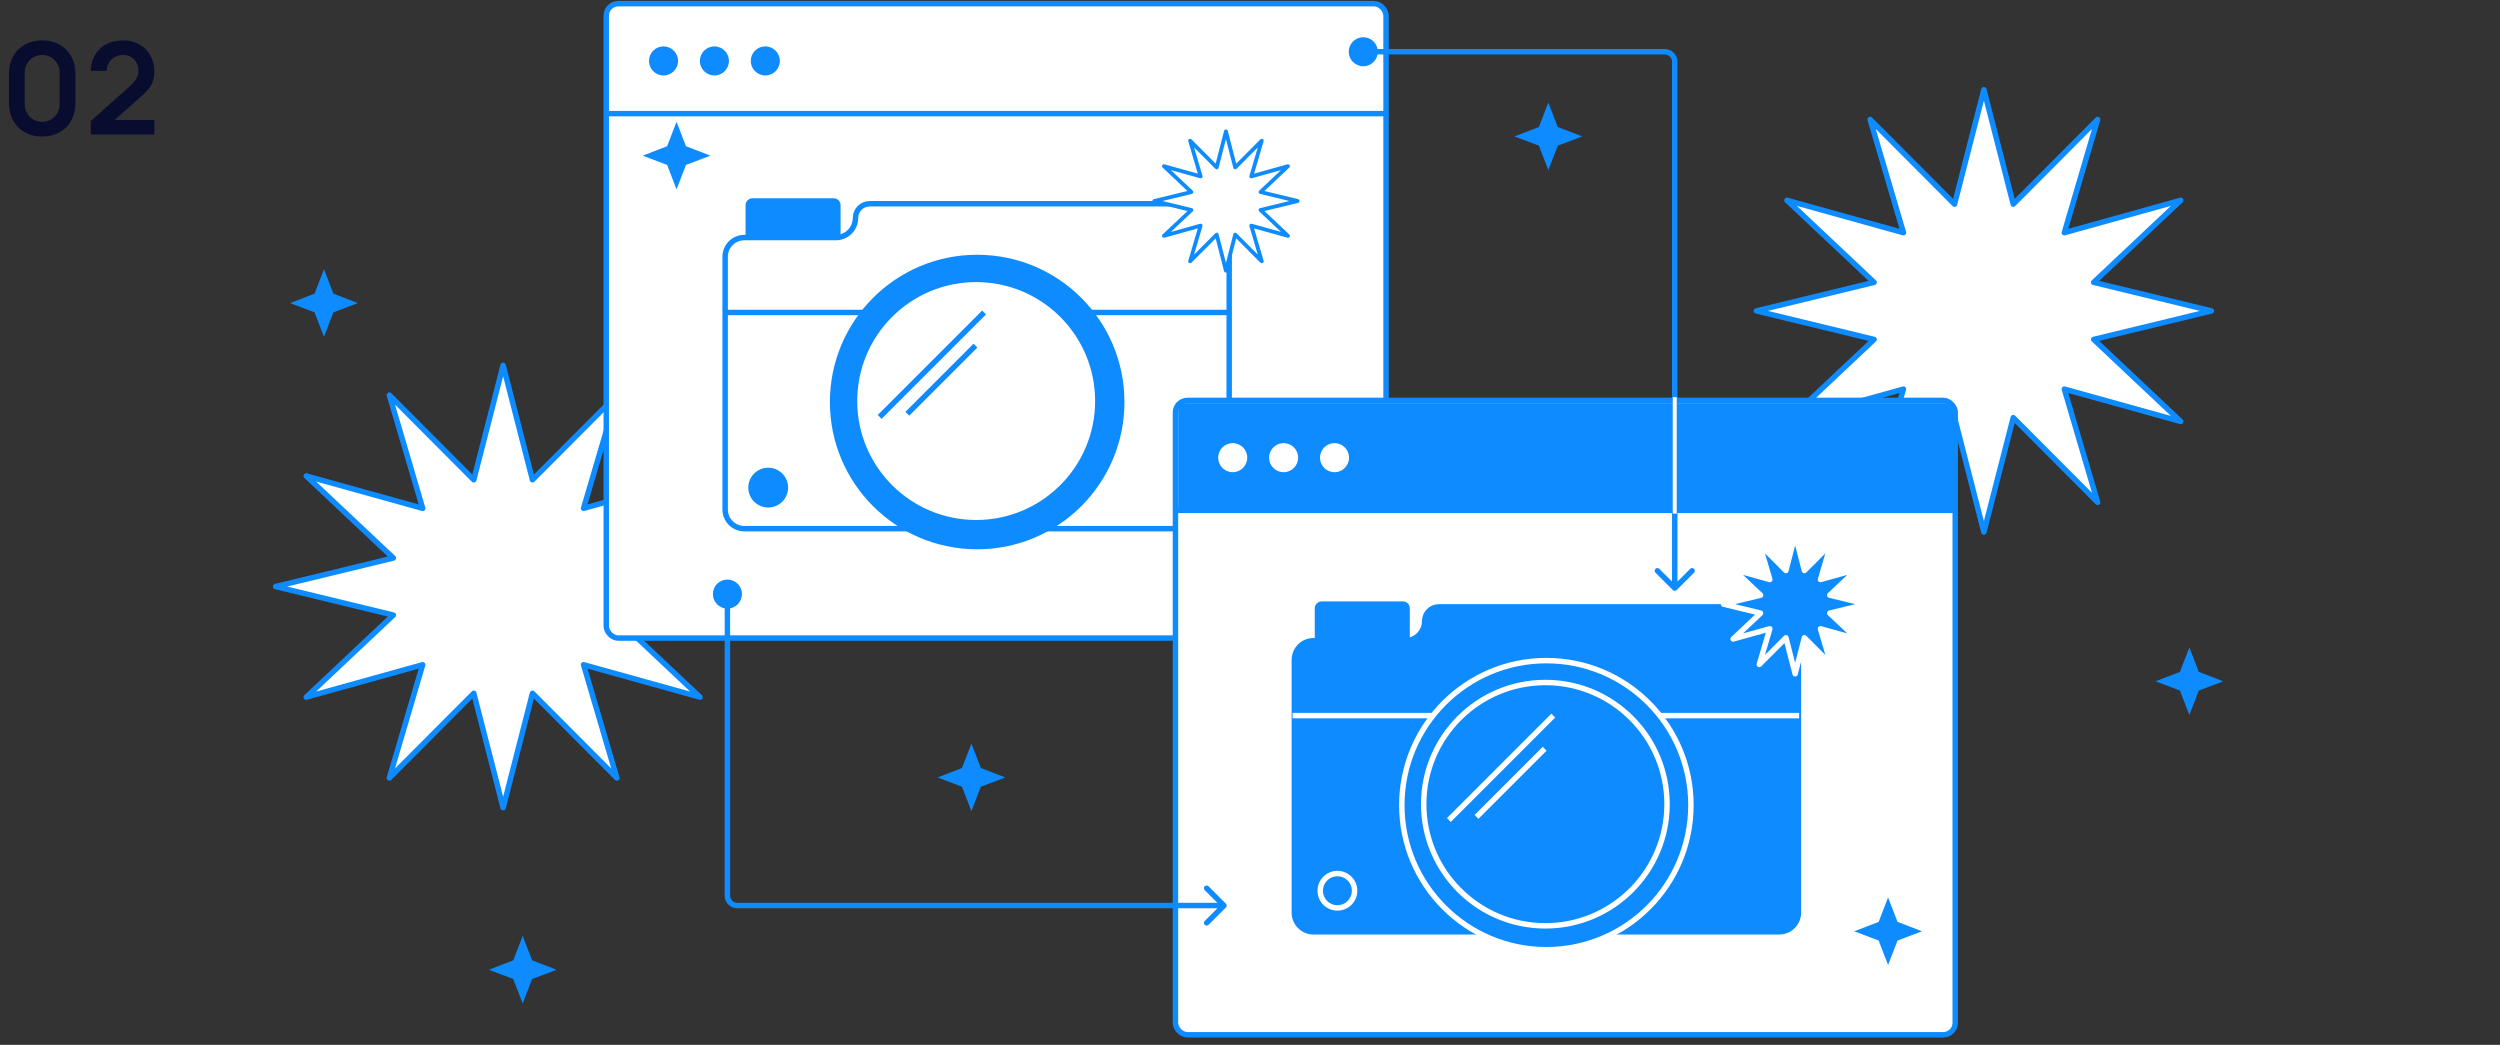 <?xml version="1.0" encoding="UTF-8"?> <svg xmlns="http://www.w3.org/2000/svg" width="390" height="163" viewBox="0 0 390 163" fill="none"><rect x="0" y="0" width="390" height="163" fill="#333333" stroke="none"/> <path d="M78.486 57L83.066 74.849L96.229 61.64L91.033 79.302L109.199 74.25L95.613 87.047L113.971 91.5L95.613 95.953L109.199 108.75L91.033 103.698L96.229 121.36L83.066 108.151L78.486 126L73.906 108.151L60.743 121.36L65.939 103.698L47.773 108.75L61.359 95.953L43 91.5L61.359 87.047L47.773 74.25L65.939 79.302L60.743 61.64L73.906 74.849L78.486 57Z" fill="white" stroke="#0E8BFF" stroke-width="0.85" stroke-miterlimit="10" stroke-linejoin="round"></path> <path d="M309.486 14L314.066 31.849L327.229 18.64L322.033 36.301L340.199 31.25L326.613 44.047L344.971 48.5L326.613 52.953L340.199 65.75L322.033 60.699L327.229 78.36L314.066 65.151L309.486 83L304.906 65.151L291.743 78.36L296.939 60.699L278.772 65.75L292.359 52.953L274 48.5L292.359 44.047L278.772 31.25L296.939 36.301L291.743 18.64L304.906 31.849L309.486 14Z" fill="white" stroke="#0E8BFF" stroke-width="0.85" stroke-miterlimit="10" stroke-linejoin="round"></path> <rect x="94.575" y="0.575" width="121.645" height="98.96" rx="1.87" fill="white" stroke="#0E8BFF" stroke-width="0.85"></rect> <path d="M95 17.724H216.308" stroke="#0E8BFF" stroke-width="0.85"></path> <circle cx="103.507" cy="9.506" r="2.268" fill="#0E8BFF"></circle> <circle cx="111.445" cy="9.506" r="2.268" fill="#0E8BFF"></circle> <circle cx="119.386" cy="9.506" r="2.268" fill="#0E8BFF"></circle> <path d="M116.733 31.979V37.257C116.733 37.6 117.011 37.878 117.354 37.878H130.084C130.427 37.878 130.705 37.6 130.705 37.257V31.979C130.705 31.636 130.427 31.358 130.084 31.358H117.354C117.011 31.358 116.733 31.636 116.733 31.979Z" fill="#0E8BFF" stroke="#0E8BFF" stroke-width="0.85"></path> <path d="M191.754 36.636V79.482C191.754 81.133 190.415 82.472 188.764 82.472H116.113C114.461 82.472 113.122 81.133 113.122 79.482V40.051C113.122 38.4 114.461 37.061 116.113 37.061H130.394C132.087 37.061 133.458 35.689 133.458 33.997C133.458 32.774 134.45 31.783 135.673 31.783H188.764C190.415 31.783 191.754 33.122 191.754 34.773V36.636Z" fill="white" stroke="#0E8BFF" stroke-width="0.85"></path> <path d="M112.853 48.745H191.869" stroke="#0E8BFF" stroke-width="0.85"></path> <circle cx="152.439" cy="62.716" r="22.55" fill="#0E8BFF" stroke="#0E8BFF" stroke-width="0.85"></circle> <circle cx="152.283" cy="62.561" r="18.98" fill="white" stroke="#0E8BFF" stroke-width="0.85"></circle> <mask id="path-13-inside-1_498_26998" fill="white"> <rect x="176.345" y="37.878" width="11.798" height="5.278" rx="0.621"></rect> </mask> <rect x="176.345" y="37.878" width="11.798" height="5.278" rx="0.621" stroke="#0E8BFF" stroke-width="1.7" mask="url(#path-13-inside-1_498_26998)"></rect> <mask id="path-14-inside-2_498_26998" fill="white"> <rect x="186.591" y="79.171" width="6.21" height="1.552" rx="0.621" transform="rotate(-90 186.591 79.171)"></rect> </mask> <rect x="186.591" y="79.171" width="6.21" height="1.552" rx="0.621" transform="rotate(-90 186.591 79.171)" fill="#0E8BFF" stroke="#0E8BFF" stroke-width="1.552" mask="url(#path-14-inside-2_498_26998)"></rect> <mask id="path-15-inside-3_498_26998" fill="white"> <rect x="183.796" y="79.171" width="6.21" height="1.552" rx="0.621" transform="rotate(-90 183.796 79.171)"></rect> </mask> <rect x="183.796" y="79.171" width="6.21" height="1.552" rx="0.621" transform="rotate(-90 183.796 79.171)" fill="#0E8BFF" stroke="#0E8BFF" stroke-width="1.552" mask="url(#path-15-inside-3_498_26998)"></rect> <mask id="path-16-inside-4_498_26998" fill="white"> <rect x="181.002" y="79.171" width="6.21" height="1.552" rx="0.621" transform="rotate(-90 181.002 79.171)"></rect> </mask> <rect x="181.002" y="79.171" width="6.21" height="1.552" rx="0.621" transform="rotate(-90 181.002 79.171)" fill="#0E8BFF" stroke="#0E8BFF" stroke-width="1.552" mask="url(#path-16-inside-4_498_26998)"></rect> <mask id="path-17-inside-5_498_26998" fill="white"> <rect x="116.733" y="42.225" width="13.971" height="2.173" rx="0.621"></rect> </mask> <rect x="116.733" y="42.225" width="13.971" height="2.173" rx="0.621" fill="#0E8BFF" stroke="#0E8BFF" stroke-width="1.7" mask="url(#path-17-inside-5_498_26998)"></rect> <circle cx="119.838" cy="76.067" r="2.68" fill="#0E8BFF" stroke="#0E8BFF" stroke-width="0.85"></circle> <path d="M137.226 65.037L153.518 48.745" stroke="#0E8BFF" stroke-width="0.85" stroke-miterlimit="10"></path> <path d="M141.543 64.543L152.17 53.916" stroke="#0E8BFF" stroke-width="0.85" stroke-miterlimit="10"></path> <path d="M191.247 20.491L192.69 26.113L196.836 21.953L195.199 27.516L200.921 25.925L196.642 29.956L202.425 31.358L196.642 32.761L200.921 36.791L195.199 35.2L196.836 40.763L192.69 36.603L191.247 42.225L189.805 36.603L185.659 40.763L187.295 35.2L181.574 36.791L185.853 32.761L180.07 31.358L185.853 29.956L181.574 25.925L187.295 27.516L185.659 21.953L189.805 26.113L191.247 20.491Z" fill="white" stroke="#0E8BFF" stroke-width="0.6" stroke-miterlimit="10" stroke-linejoin="round"></path> <rect x="183.371" y="62.465" width="121.645" height="98.96" rx="1.87" fill="white" stroke="#0E8BFF" stroke-width="0.85"></rect> <path d="M183.796 63.511C183.796 63.167 184.074 62.889 184.417 62.889H304.261C304.604 62.889 304.882 63.167 304.882 63.511V79.966H183.796V63.511Z" fill="#0E8BFF"></path> <path d="M183.486 79.614H304.795" stroke="#0E8BFF" stroke-width="0.85"></path> <circle cx="192.303" cy="71.396" r="2.268" fill="white"></circle> <circle cx="200.242" cy="71.396" r="2.268" fill="white"></circle> <circle cx="208.183" cy="71.396" r="2.268" fill="white"></circle> <path d="M205.529 94.869V100.147C205.529 100.49 205.807 100.768 206.15 100.768H218.88C219.223 100.768 219.501 100.49 219.501 100.147V94.869C219.501 94.526 219.223 94.248 218.88 94.248H206.15C205.807 94.248 205.529 94.526 205.529 94.869Z" fill="#0E8BFF" stroke="#0E8BFF" stroke-width="0.85"></path> <path d="M280.55 99.526V142.371C280.55 144.023 279.211 145.362 277.56 145.362H204.908C203.257 145.362 201.918 144.023 201.918 142.371V102.941C201.918 101.29 203.257 99.951 204.908 99.951H219.19C220.883 99.951 222.254 98.579 222.254 96.887C222.254 95.664 223.246 94.673 224.468 94.673H277.56C279.211 94.673 280.55 96.011 280.55 97.663V99.526Z" fill="#0E8BFF" stroke="#0E8BFF" stroke-width="0.85"></path> <path d="M201.648 111.634H280.665" stroke="white" stroke-width="0.85"></path> <circle cx="241.234" cy="125.606" r="22.55" fill="#0E8BFF" stroke="white" stroke-width="0.85"></circle> <circle cx="241.079" cy="125.451" r="18.98" fill="#0E8BFF" stroke="white" stroke-width="0.85"></circle> <mask id="path-33-inside-6_498_26998" fill="white"> <rect x="265.141" y="100.768" width="11.798" height="5.278" rx="0.621"></rect> </mask> <rect x="265.141" y="100.768" width="11.798" height="5.278" rx="0.621" stroke="white" stroke-width="1.7" mask="url(#path-33-inside-6_498_26998)"></rect> <mask id="path-34-inside-7_498_26998" fill="white"> <rect x="275.387" y="142.061" width="6.21" height="1.552" rx="0.621" transform="rotate(-90 275.387 142.061)"></rect> </mask> <rect x="275.387" y="142.061" width="6.21" height="1.552" rx="0.621" transform="rotate(-90 275.387 142.061)" fill="#0E8BFF" stroke="white" stroke-width="1.552" mask="url(#path-34-inside-7_498_26998)"></rect> <mask id="path-35-inside-8_498_26998" fill="white"> <rect x="272.592" y="142.061" width="6.21" height="1.552" rx="0.621" transform="rotate(-90 272.592 142.061)"></rect> </mask> <rect x="272.592" y="142.061" width="6.21" height="1.552" rx="0.621" transform="rotate(-90 272.592 142.061)" fill="#0E8BFF" stroke="white" stroke-width="1.552" mask="url(#path-35-inside-8_498_26998)"></rect> <mask id="path-36-inside-9_498_26998" fill="white"> <rect x="269.798" y="142.061" width="6.21" height="1.552" rx="0.621" transform="rotate(-90 269.798 142.061)"></rect> </mask> <rect x="269.798" y="142.061" width="6.21" height="1.552" rx="0.621" transform="rotate(-90 269.798 142.061)" fill="#0E8BFF" stroke="white" stroke-width="1.552" mask="url(#path-36-inside-9_498_26998)"></rect> <mask id="path-37-inside-10_498_26998" fill="white"> <rect x="205.529" y="105.114" width="13.971" height="2.173" rx="0.621"></rect> </mask> <rect x="205.529" y="105.114" width="13.971" height="2.173" rx="0.621" fill="#0E8BFF" stroke="white" stroke-width="1.7" mask="url(#path-37-inside-10_498_26998)"></rect> <circle cx="208.634" cy="138.956" r="2.68" fill="#0E8BFF" stroke="white" stroke-width="0.85"></circle> <path d="M226.02 127.926L242.312 111.634" stroke="white" stroke-width="0.85" stroke-miterlimit="10"></path> <path d="M230.337 127.433L240.964 116.806" stroke="white" stroke-width="0.85" stroke-miterlimit="10"></path> <path d="M280.043 83.381L281.486 89.003L285.632 84.842L283.995 90.405L289.717 88.814L285.438 92.845L291.22 94.248L285.438 95.65L289.717 99.681L283.995 98.09L285.632 103.653L281.486 99.492L280.043 105.114L278.601 99.492L274.455 103.653L276.091 98.09L270.369 99.681L274.649 95.65L268.866 94.248L274.649 92.845L270.369 88.814L276.091 90.405L274.455 84.842L278.601 89.003L280.043 83.381Z" fill="#0E8BFF" stroke="white" stroke-width="0.85" stroke-miterlimit="10" stroke-linejoin="round"></path> <path d="M111.207 92.677C111.207 93.929 112.222 94.944 113.474 94.944C114.725 94.944 115.74 93.929 115.74 92.677C115.74 91.425 114.725 90.41 113.474 90.41C112.222 90.41 111.207 91.425 111.207 92.677ZM191.238 141.567C191.404 141.401 191.404 141.132 191.238 140.966L188.533 138.261C188.367 138.095 188.098 138.095 187.932 138.261C187.766 138.427 187.766 138.697 187.932 138.862L190.336 141.267L187.932 143.671C187.766 143.837 187.766 144.106 187.932 144.272C188.098 144.438 188.367 144.438 188.533 144.272L191.238 141.567ZM113.049 92.677V139.714H113.899V92.677H113.049ZM115.026 141.692H190.937V140.842H115.026V141.692ZM113.049 139.714C113.049 140.806 113.934 141.692 115.026 141.692V140.842C114.403 140.842 113.899 140.337 113.899 139.714H113.049Z" fill="#0E8BFF"></path> <path d="M212.671 5.806C213.923 5.806 214.938 6.821 214.938 8.072C214.938 9.324 213.923 10.339 212.671 10.339C211.419 10.339 210.404 9.324 210.404 8.072C210.404 6.821 211.419 5.806 212.671 5.806ZM261.561 92.046C261.395 92.212 261.126 92.212 260.96 92.046L258.255 89.342C258.089 89.176 258.089 88.906 258.255 88.74C258.421 88.575 258.69 88.575 258.856 88.74L261.26 91.145L263.665 88.74C263.831 88.575 264.1 88.575 264.266 88.74C264.432 88.906 264.432 89.176 264.266 89.342L261.561 92.046ZM212.671 7.647L259.708 7.647L259.708 8.497L212.671 8.497L212.671 7.647ZM261.685 9.625L261.685 91.746L260.835 91.746L260.835 9.625L261.685 9.625ZM259.708 7.647C260.8 7.647 261.685 8.533 261.685 9.625L260.835 9.625C260.835 9.002 260.331 8.497 259.708 8.497L259.708 7.647Z" fill="#0E8BFF"></path> <path d="M261.261 80.121L261.261 61.958" stroke="white" stroke-width="0.621"></path> <path d="M105.541 19L107.013 22.811L110.823 24.282L107.013 25.727L105.541 29.538L104.069 25.727L100.259 24.282L104.069 22.811L105.541 19Z" fill="#0E8BFF"></path> <path d="M50.541 42L52.013 45.81L55.823 47.282L52.013 48.727L50.541 52.538L49.069 48.727L45.259 47.282L49.069 45.81L50.541 42Z" fill="#0E8BFF"></path> <path d="M341.541 101L343.013 104.811L346.823 106.282L343.013 107.728L341.541 111.538L340.069 107.728L336.259 106.282L340.069 104.811L341.541 101Z" fill="#0E8BFF"></path> <path d="M81.541 146L83.013 149.811L86.823 151.282L83.013 152.728L81.541 156.538L80.069 152.728L76.259 151.282L80.069 149.811L81.541 146Z" fill="#0E8BFF"></path> <path d="M151.541 116L153.013 119.811L156.823 121.282L153.013 122.728L151.541 126.538L150.069 122.728L146.259 121.282L150.069 119.811L151.541 116Z" fill="#0E8BFF"></path> <path d="M241.541 16L243.013 19.811L246.823 21.282L243.013 22.727L241.541 26.538L240.069 22.727L236.259 21.282L240.069 19.811L241.541 16Z" fill="#0E8BFF"></path> <path d="M294.541 140L296.013 143.811L299.823 145.282L296.013 146.728L294.541 150.538L293.069 146.728L289.259 145.282L293.069 143.811L294.541 140Z" fill="#0E8BFF"></path> <path d="M6.58 21.3C9.65 21.3 11.76 19.19 11.76 16.12V11.48C11.76 8.41 9.65 6.3 6.58 6.3C3.51 6.3 1.4 8.41 1.4 11.48V16.12C1.4 19.19 3.51 21.3 6.58 21.3ZM6.58 19.01C5.06 19.01 3.86 17.81 3.86 16.29V11.3C3.86 9.77 5.06 8.57 6.58 8.57C8.1 8.57 9.3 9.77 9.3 11.3V16.29C9.3 17.81 8.1 19.01 6.58 19.01Z" fill="#080D2F"></path> <path d="M21.584 15.44C23.224 14 24.075 13.17 24.075 11.11C24.075 8.29 22.005 6.3 19.235 6.3C16.255 6.3 14.184 8.18 14.184 11.06H16.665C16.625 9.74 17.684 8.57 19.184 8.57C20.614 8.57 21.605 9.64 21.605 11.08C21.605 11.79 21.274 12.54 20.325 13.39L14.165 18.88V20.98H24.075V18.71H17.895L21.584 15.44Z" fill="#080D2F"></path> </svg> 